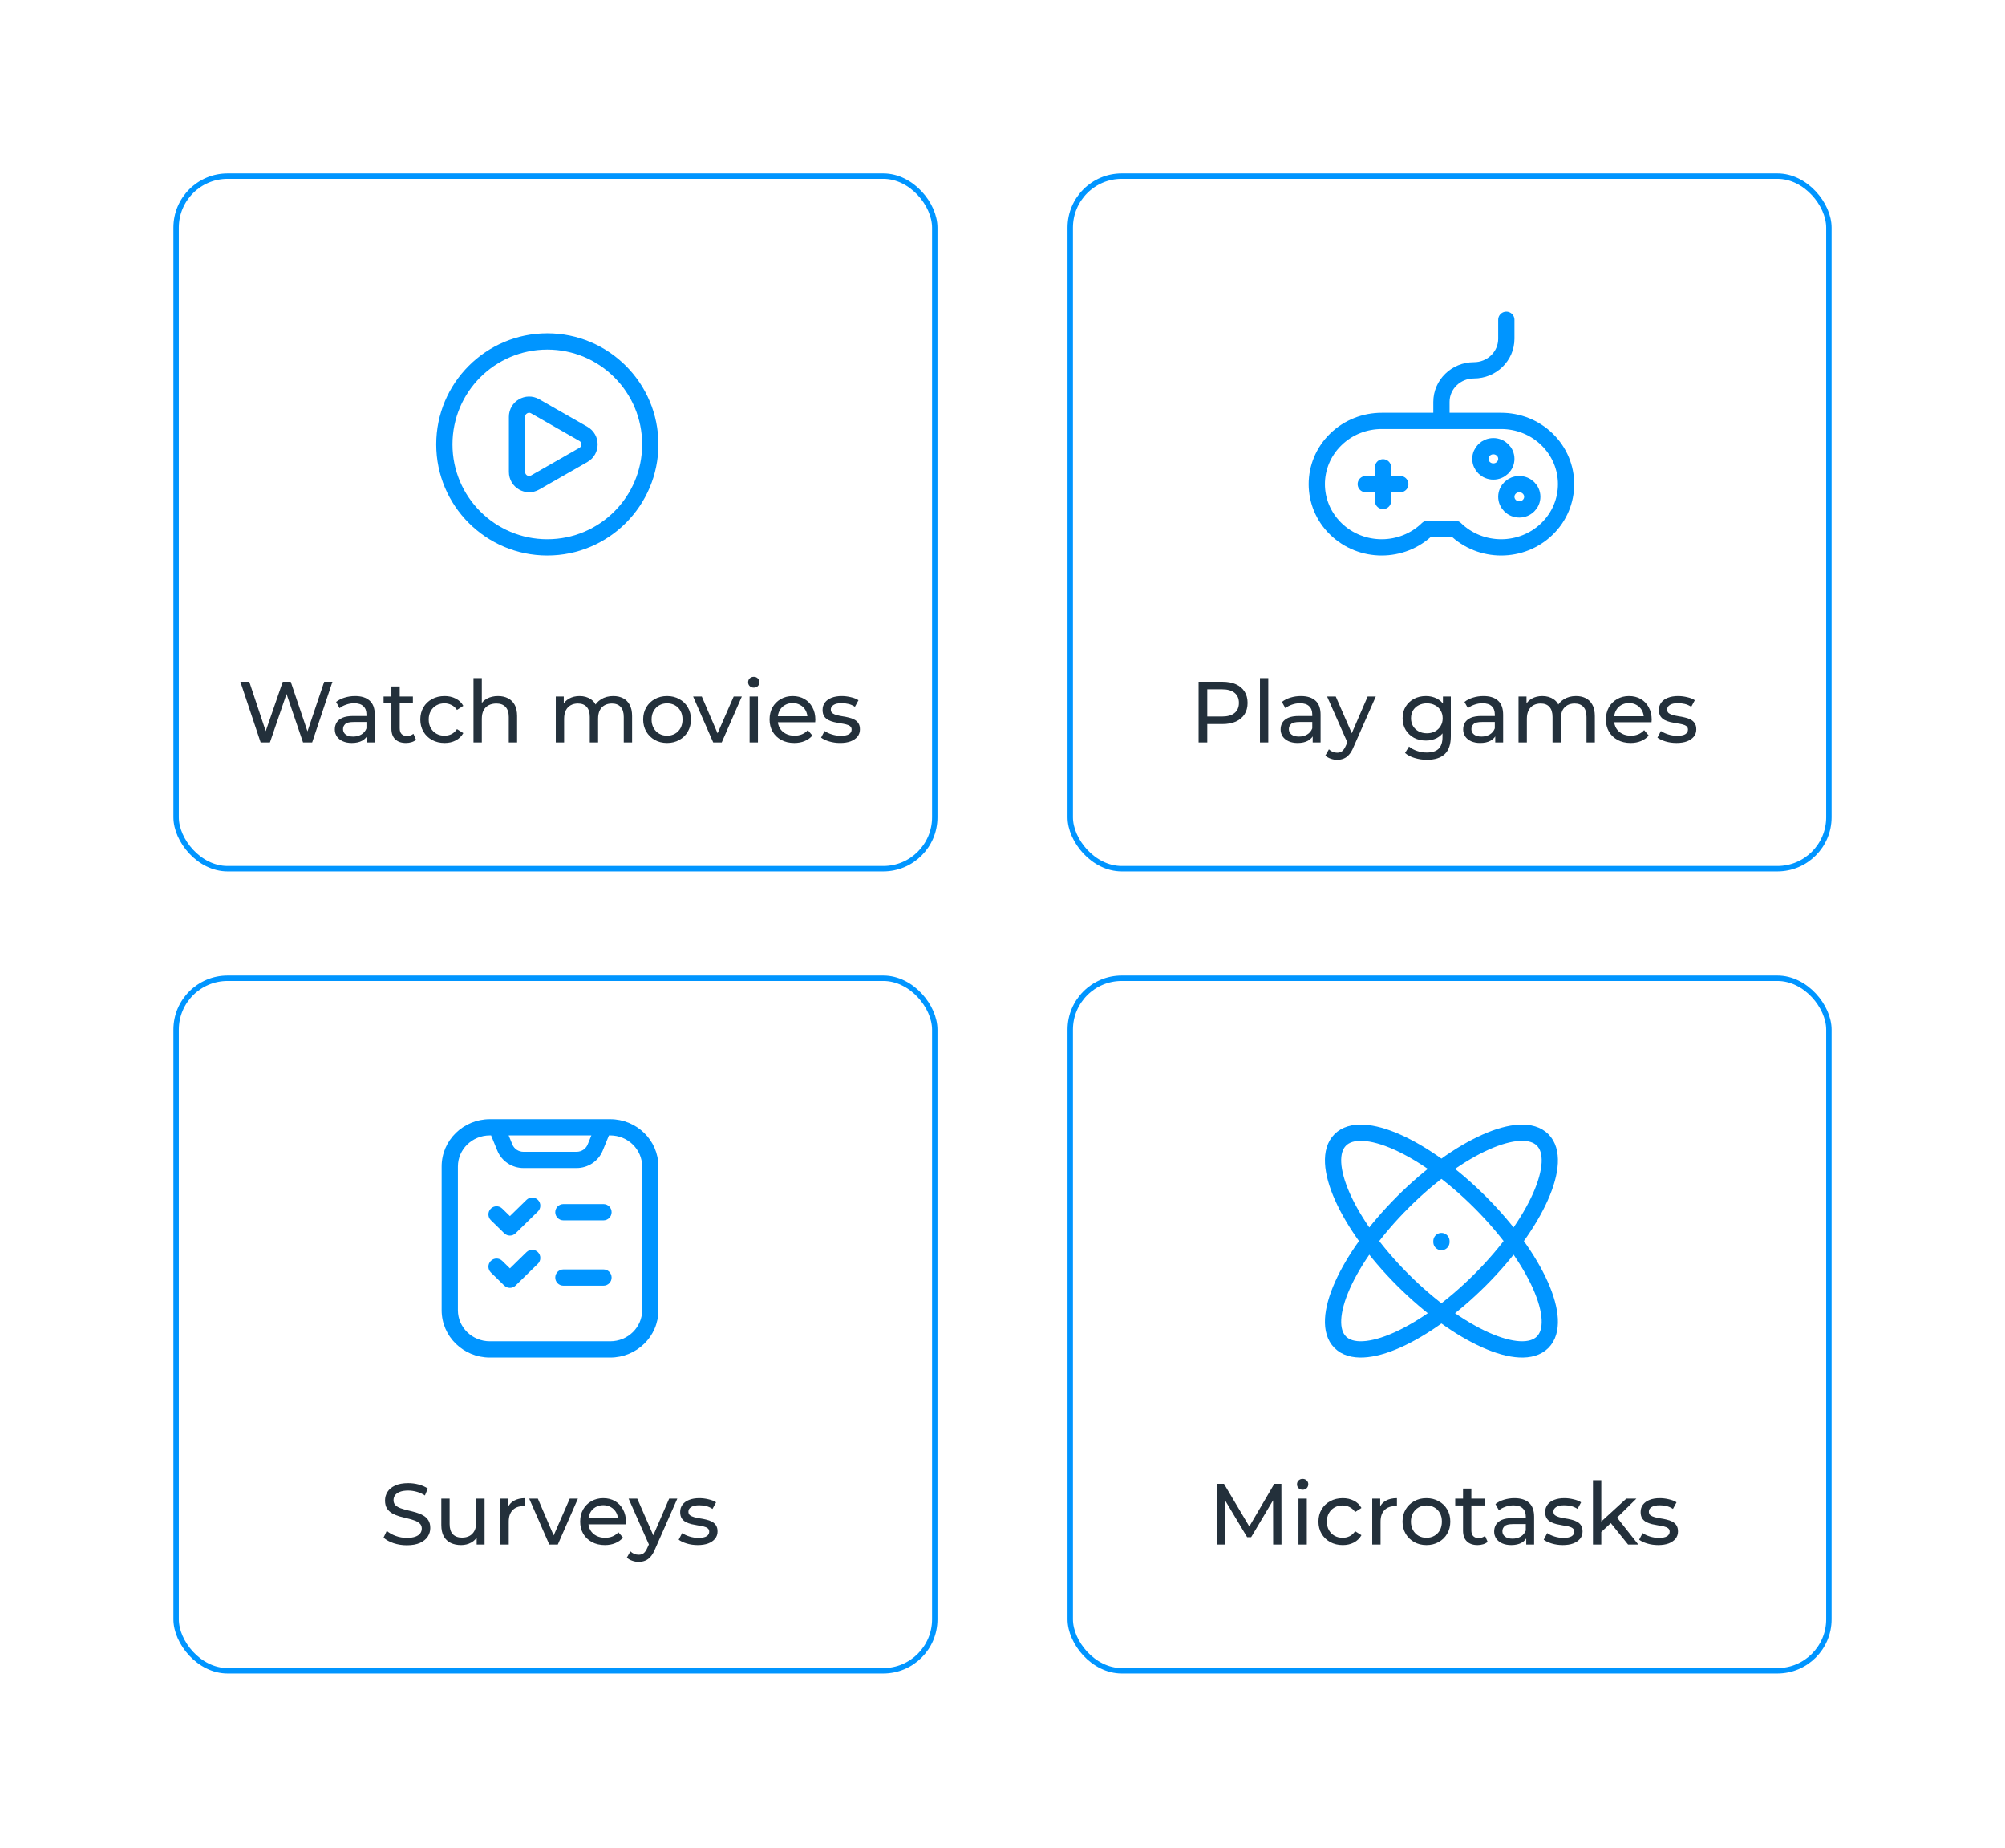 <svg width="370" height="341" viewBox="0 0 370 341" fill="none" xmlns="http://www.w3.org/2000/svg">
<g filter="url(#filter0_d_786_2520)">
<rect x="31" y="175" width="141" height="128.796" rx="10" fill="white"/>
<rect x="31.5" y="175.5" width="140" height="127.796" rx="9.5" stroke="#0095FF"/>
</g>
<path d="M75.069 285.128C74.216 285.128 73.4 285 72.621 284.744C71.842 284.477 71.229 284.136 70.781 283.72L71.373 282.472C71.8 282.845 72.344 283.155 73.005 283.4C73.666 283.645 74.354 283.768 75.069 283.768C75.72 283.768 76.248 283.693 76.653 283.544C77.058 283.395 77.357 283.192 77.549 282.936C77.741 282.669 77.837 282.371 77.837 282.04C77.837 281.656 77.709 281.347 77.453 281.112C77.208 280.877 76.882 280.691 76.477 280.552C76.082 280.403 75.645 280.275 75.165 280.168C74.685 280.061 74.2 279.939 73.709 279.8C73.229 279.651 72.786 279.464 72.381 279.24C71.986 279.016 71.666 278.717 71.421 278.344C71.176 277.96 71.053 277.469 71.053 276.872C71.053 276.296 71.202 275.768 71.501 275.288C71.81 274.797 72.28 274.408 72.909 274.12C73.549 273.821 74.36 273.672 75.341 273.672C75.992 273.672 76.637 273.757 77.277 273.928C77.917 274.099 78.472 274.344 78.941 274.664L78.413 275.944C77.933 275.624 77.426 275.395 76.893 275.256C76.36 275.107 75.842 275.032 75.341 275.032C74.712 275.032 74.194 275.112 73.789 275.272C73.384 275.432 73.085 275.645 72.893 275.912C72.712 276.179 72.621 276.477 72.621 276.808C72.621 277.203 72.744 277.517 72.989 277.752C73.245 277.987 73.57 278.173 73.965 278.312C74.37 278.451 74.813 278.579 75.293 278.696C75.773 278.803 76.253 278.925 76.733 279.064C77.224 279.203 77.666 279.384 78.061 279.608C78.466 279.832 78.792 280.131 79.037 280.504C79.282 280.877 79.405 281.357 79.405 281.944C79.405 282.509 79.25 283.037 78.941 283.528C78.632 284.008 78.152 284.397 77.501 284.696C76.861 284.984 76.05 285.128 75.069 285.128ZM85.087 285.096C84.361 285.096 83.721 284.963 83.166 284.696C82.623 284.429 82.196 284.024 81.886 283.48C81.588 282.925 81.439 282.232 81.439 281.4V276.52H82.975V281.224C82.975 282.056 83.172 282.68 83.567 283.096C83.972 283.512 84.537 283.72 85.263 283.72C85.796 283.72 86.26 283.613 86.654 283.4C87.049 283.176 87.353 282.856 87.567 282.44C87.78 282.013 87.886 281.501 87.886 280.904V276.52H89.422V285H87.966V282.712L88.207 283.32C87.929 283.885 87.513 284.323 86.959 284.632C86.404 284.941 85.78 285.096 85.087 285.096ZM92.347 285V276.52H93.819V278.824L93.675 278.248C93.909 277.661 94.304 277.213 94.859 276.904C95.413 276.595 96.096 276.44 96.907 276.44V277.928C96.843 277.917 96.779 277.912 96.715 277.912C96.661 277.912 96.608 277.912 96.555 277.912C95.733 277.912 95.083 278.157 94.603 278.648C94.123 279.139 93.883 279.848 93.883 280.776V285H92.347ZM101.368 285L97.656 276.52H99.255L102.552 284.2H101.784L105.144 276.52H106.648L102.936 285H101.368ZM111.623 285.096C110.716 285.096 109.916 284.909 109.223 284.536C108.54 284.163 108.007 283.651 107.623 283C107.249 282.349 107.063 281.603 107.063 280.76C107.063 279.917 107.244 279.171 107.607 278.52C107.98 277.869 108.487 277.363 109.127 277C109.777 276.627 110.508 276.44 111.319 276.44C112.14 276.44 112.865 276.621 113.495 276.984C114.124 277.347 114.615 277.859 114.967 278.52C115.329 279.171 115.511 279.933 115.511 280.808C115.511 280.872 115.505 280.947 115.495 281.032C115.495 281.117 115.489 281.197 115.479 281.272H108.263V280.168H114.679L114.055 280.552C114.065 280.008 113.953 279.523 113.719 279.096C113.484 278.669 113.159 278.339 112.743 278.104C112.337 277.859 111.863 277.736 111.319 277.736C110.785 277.736 110.311 277.859 109.895 278.104C109.479 278.339 109.153 278.675 108.919 279.112C108.684 279.539 108.567 280.029 108.567 280.584V280.84C108.567 281.405 108.695 281.912 108.951 282.36C109.217 282.797 109.585 283.139 110.055 283.384C110.524 283.629 111.063 283.752 111.671 283.752C112.172 283.752 112.625 283.667 113.031 283.496C113.447 283.325 113.809 283.069 114.119 282.728L114.967 283.72C114.583 284.168 114.103 284.509 113.527 284.744C112.961 284.979 112.327 285.096 111.623 285.096ZM117.855 288.2C117.45 288.2 117.055 288.131 116.671 287.992C116.287 287.864 115.957 287.672 115.679 287.416L116.335 286.264C116.549 286.467 116.783 286.621 117.039 286.728C117.295 286.835 117.567 286.888 117.855 286.888C118.229 286.888 118.538 286.792 118.783 286.6C119.029 286.408 119.258 286.067 119.471 285.576L119.999 284.408L120.159 284.216L123.487 276.52H124.991L120.879 285.848C120.634 286.445 120.357 286.915 120.047 287.256C119.749 287.597 119.418 287.837 119.055 287.976C118.693 288.125 118.293 288.2 117.855 288.2ZM119.871 285.272L115.999 276.52H117.599L120.895 284.072L119.871 285.272ZM128.747 285.096C128.043 285.096 127.371 285 126.731 284.808C126.102 284.616 125.606 284.381 125.243 284.104L125.883 282.888C126.246 283.133 126.694 283.341 127.227 283.512C127.761 283.683 128.305 283.768 128.859 283.768C129.574 283.768 130.086 283.667 130.395 283.464C130.715 283.261 130.875 282.979 130.875 282.616C130.875 282.349 130.779 282.141 130.587 281.992C130.395 281.843 130.139 281.731 129.819 281.656C129.51 281.581 129.163 281.517 128.779 281.464C128.395 281.4 128.011 281.325 127.627 281.24C127.243 281.144 126.891 281.016 126.571 280.856C126.251 280.685 125.995 280.456 125.803 280.168C125.611 279.869 125.515 279.475 125.515 278.984C125.515 278.472 125.659 278.024 125.947 277.64C126.235 277.256 126.641 276.963 127.163 276.76C127.697 276.547 128.326 276.44 129.051 276.44C129.606 276.44 130.166 276.509 130.731 276.648C131.307 276.776 131.777 276.963 132.139 277.208L131.483 278.424C131.099 278.168 130.699 277.992 130.283 277.896C129.867 277.8 129.451 277.752 129.035 277.752C128.363 277.752 127.862 277.864 127.531 278.088C127.201 278.301 127.035 278.579 127.035 278.92C127.035 279.208 127.131 279.432 127.323 279.592C127.526 279.741 127.782 279.859 128.091 279.944C128.411 280.029 128.763 280.104 129.147 280.168C129.531 280.221 129.915 280.296 130.299 280.392C130.683 280.477 131.03 280.6 131.339 280.76C131.659 280.92 131.915 281.144 132.107 281.432C132.31 281.72 132.411 282.104 132.411 282.584C132.411 283.096 132.262 283.539 131.963 283.912C131.665 284.285 131.243 284.579 130.699 284.792C130.155 284.995 129.505 285.096 128.747 285.096Z" fill="#23303B"/>
<path d="M99.261 223.543C99.853 222.964 99.864 222.014 99.284 221.422C98.705 220.83 97.756 220.819 97.163 221.398L99.261 223.543ZM94.1 226.491L93.051 227.564C93.634 228.133 94.566 228.133 95.149 227.564L94.1 226.491ZM92.682 223.007C92.09 222.428 91.14 222.438 90.561 223.031C89.982 223.623 89.992 224.573 90.585 225.152L92.682 223.007ZM103.967 222.176C103.138 222.176 102.467 222.848 102.467 223.676C102.467 224.505 103.138 225.176 103.967 225.176V222.176ZM111.367 225.176C112.195 225.176 112.867 224.505 112.867 223.676C112.867 222.848 112.195 222.176 111.367 222.176V225.176ZM99.261 233.19C99.853 232.611 99.864 231.661 99.284 231.069C98.705 230.477 97.756 230.466 97.163 231.045L99.261 233.19ZM94.1 236.138L93.051 237.211C93.634 237.781 94.566 237.781 95.149 237.211L94.1 236.138ZM92.682 232.654C92.09 232.075 91.14 232.085 90.561 232.678C89.982 233.27 89.992 234.22 90.585 234.799L92.682 232.654ZM103.967 234.235C103.138 234.235 102.467 234.907 102.467 235.735C102.467 236.564 103.138 237.235 103.967 237.235V234.235ZM111.367 237.235C112.195 237.235 112.867 236.564 112.867 235.735C112.867 234.907 112.195 234.235 111.367 234.235V237.235ZM109.83 211.755L111.219 212.323V212.323L109.83 211.755ZM93.17 211.755L91.781 212.323V212.323L93.17 211.755ZM118.5 215.235V241.765H121.5V215.235H118.5ZM112.6 247.5H90.4V250.5H112.6V247.5ZM84.5 241.765V215.235H81.5V241.765H84.5ZM112.6 206.5H90.4V209.5H112.6V206.5ZM90.4 247.5C87.109 247.5 84.5 244.901 84.5 241.765H81.5C81.5 246.621 85.517 250.5 90.4 250.5V247.5ZM118.5 241.765C118.5 244.901 115.89 247.5 112.6 247.5V250.5C117.483 250.5 121.5 246.621 121.5 241.765H118.5ZM121.5 215.235C121.5 210.379 117.483 206.5 112.6 206.5V209.5C115.89 209.5 118.5 212.099 118.5 215.235H121.5ZM84.5 215.235C84.5 212.099 87.109 209.5 90.4 209.5V206.5C85.517 206.5 81.5 210.379 81.5 215.235H84.5ZM97.163 221.398L93.051 225.418L95.149 227.564L99.261 223.543L97.163 221.398ZM95.149 225.418L92.682 223.007L90.585 225.152L93.051 227.564L95.149 225.418ZM103.967 225.176H111.367V222.176H103.967V225.176ZM97.163 231.045L93.051 235.066L95.149 237.211L99.261 233.19L97.163 231.045ZM95.149 235.066L92.682 232.654L90.585 234.799L93.051 237.211L95.149 235.066ZM103.967 237.235H111.367V234.235H103.967V237.235ZM109.978 207.432L108.442 211.187L111.219 212.323L112.755 208.568L109.978 207.432ZM106.395 212.529H96.605V215.529H106.395V212.529ZM94.558 211.187L93.022 207.432L90.245 208.568L91.781 212.323L94.558 211.187ZM96.605 212.529C95.685 212.529 94.883 211.983 94.558 211.187L91.781 212.323C92.58 214.275 94.499 215.529 96.605 215.529V212.529ZM108.442 211.187C108.117 211.983 107.315 212.529 106.395 212.529V215.529C108.501 215.529 110.42 214.275 111.219 212.323L108.442 211.187Z" fill="#0095FF"/>
<g filter="url(#filter1_d_786_2520)">
<rect x="196" y="175" width="141" height="128.796" rx="10" fill="white"/>
<rect x="196.5" y="175.5" width="140" height="127.796" rx="9.5" stroke="#0095FF"/>
</g>
<path d="M224.563 285V273.8H225.875L230.899 282.264H230.195L235.155 273.8H236.467L236.483 285H234.947L234.931 276.216H235.299L230.883 283.64H230.147L225.699 276.216H226.099V285H224.563ZM239.62 285V276.52H241.156V285H239.62ZM240.388 274.888C240.089 274.888 239.839 274.792 239.636 274.6C239.444 274.408 239.348 274.173 239.348 273.896C239.348 273.608 239.444 273.368 239.636 273.176C239.839 272.984 240.089 272.888 240.388 272.888C240.687 272.888 240.932 272.984 241.124 273.176C241.327 273.357 241.428 273.587 241.428 273.864C241.428 274.152 241.332 274.397 241.14 274.6C240.948 274.792 240.697 274.888 240.388 274.888ZM247.785 285.096C246.921 285.096 246.147 284.909 245.465 284.536C244.793 284.163 244.265 283.651 243.881 283C243.497 282.349 243.305 281.603 243.305 280.76C243.305 279.917 243.497 279.171 243.881 278.52C244.265 277.869 244.793 277.363 245.465 277C246.147 276.627 246.921 276.44 247.785 276.44C248.553 276.44 249.235 276.595 249.833 276.904C250.441 277.203 250.91 277.651 251.241 278.248L250.073 279C249.795 278.584 249.454 278.28 249.049 278.088C248.654 277.885 248.227 277.784 247.769 277.784C247.214 277.784 246.718 277.907 246.281 278.152C245.843 278.397 245.497 278.744 245.241 279.192C244.985 279.629 244.857 280.152 244.857 280.76C244.857 281.368 244.985 281.896 245.241 282.344C245.497 282.792 245.843 283.139 246.281 283.384C246.718 283.629 247.214 283.752 247.769 283.752C248.227 283.752 248.654 283.656 249.049 283.464C249.454 283.261 249.795 282.952 250.073 282.536L251.241 283.272C250.91 283.859 250.441 284.312 249.833 284.632C249.235 284.941 248.553 285.096 247.785 285.096ZM253.229 285V276.52H254.701V278.824L254.557 278.248C254.792 277.661 255.187 277.213 255.741 276.904C256.296 276.595 256.979 276.44 257.789 276.44V277.928C257.725 277.917 257.661 277.912 257.597 277.912C257.544 277.912 257.491 277.912 257.437 277.912C256.616 277.912 255.965 278.157 255.485 278.648C255.005 279.139 254.765 279.848 254.765 280.776V285H253.229ZM263.236 285.096C262.383 285.096 261.626 284.909 260.964 284.536C260.303 284.163 259.78 283.651 259.396 283C259.012 282.339 258.82 281.592 258.82 280.76C258.82 279.917 259.012 279.171 259.396 278.52C259.78 277.869 260.303 277.363 260.964 277C261.626 276.627 262.383 276.44 263.236 276.44C264.079 276.44 264.831 276.627 265.492 277C266.164 277.363 266.687 277.869 267.06 278.52C267.444 279.16 267.636 279.907 267.636 280.76C267.636 281.603 267.444 282.349 267.06 283C266.687 283.651 266.164 284.163 265.492 284.536C264.831 284.909 264.079 285.096 263.236 285.096ZM263.236 283.752C263.78 283.752 264.266 283.629 264.692 283.384C265.13 283.139 265.471 282.792 265.716 282.344C265.962 281.885 266.084 281.357 266.084 280.76C266.084 280.152 265.962 279.629 265.716 279.192C265.471 278.744 265.13 278.397 264.692 278.152C264.266 277.907 263.78 277.784 263.236 277.784C262.692 277.784 262.207 277.907 261.78 278.152C261.354 278.397 261.012 278.744 260.756 279.192C260.5 279.629 260.372 280.152 260.372 280.76C260.372 281.357 260.5 281.885 260.756 282.344C261.012 282.792 261.354 283.139 261.78 283.384C262.207 283.629 262.692 283.752 263.236 283.752ZM272.673 285.096C271.819 285.096 271.158 284.867 270.689 284.408C270.219 283.949 269.985 283.293 269.985 282.44V274.664H271.521V282.376C271.521 282.835 271.633 283.187 271.857 283.432C272.091 283.677 272.422 283.8 272.849 283.8C273.329 283.8 273.729 283.667 274.049 283.4L274.529 284.504C274.294 284.707 274.011 284.856 273.681 284.952C273.361 285.048 273.025 285.096 272.673 285.096ZM268.545 277.784V276.52H273.953V277.784H268.545ZM281.65 285V283.208L281.57 282.872V279.816C281.57 279.165 281.378 278.664 280.994 278.312C280.62 277.949 280.055 277.768 279.298 277.768C278.796 277.768 278.306 277.853 277.826 278.024C277.346 278.184 276.94 278.403 276.61 278.68L275.97 277.528C276.407 277.176 276.93 276.909 277.538 276.728C278.156 276.536 278.802 276.44 279.474 276.44C280.636 276.44 281.532 276.723 282.162 277.288C282.791 277.853 283.106 278.717 283.106 279.88V285H281.65ZM278.866 285.096C278.236 285.096 277.682 284.989 277.202 284.776C276.732 284.563 276.37 284.269 276.114 283.896C275.858 283.512 275.73 283.08 275.73 282.6C275.73 282.141 275.836 281.725 276.05 281.352C276.274 280.979 276.631 280.68 277.122 280.456C277.623 280.232 278.295 280.12 279.138 280.12H281.826V281.224H279.202C278.434 281.224 277.916 281.352 277.65 281.608C277.383 281.864 277.25 282.173 277.25 282.536C277.25 282.952 277.415 283.288 277.746 283.544C278.076 283.789 278.535 283.912 279.122 283.912C279.698 283.912 280.199 283.784 280.626 283.528C281.063 283.272 281.378 282.899 281.57 282.408L281.874 283.464C281.671 283.965 281.314 284.365 280.802 284.664C280.29 284.952 279.644 285.096 278.866 285.096ZM288.38 285.096C287.676 285.096 287.004 285 286.364 284.808C285.735 284.616 285.239 284.381 284.876 284.104L285.516 282.888C285.879 283.133 286.327 283.341 286.86 283.512C287.394 283.683 287.938 283.768 288.492 283.768C289.207 283.768 289.719 283.667 290.028 283.464C290.348 283.261 290.508 282.979 290.508 282.616C290.508 282.349 290.412 282.141 290.22 281.992C290.028 281.843 289.772 281.731 289.452 281.656C289.143 281.581 288.796 281.517 288.412 281.464C288.028 281.4 287.644 281.325 287.26 281.24C286.876 281.144 286.524 281.016 286.204 280.856C285.884 280.685 285.628 280.456 285.436 280.168C285.244 279.869 285.148 279.475 285.148 278.984C285.148 278.472 285.292 278.024 285.58 277.64C285.868 277.256 286.274 276.963 286.796 276.76C287.33 276.547 287.959 276.44 288.684 276.44C289.239 276.44 289.799 276.509 290.364 276.648C290.94 276.776 291.41 276.963 291.772 277.208L291.116 278.424C290.732 278.168 290.332 277.992 289.916 277.896C289.5 277.8 289.084 277.752 288.668 277.752C287.996 277.752 287.495 277.864 287.164 278.088C286.834 278.301 286.668 278.579 286.668 278.92C286.668 279.208 286.764 279.432 286.956 279.592C287.159 279.741 287.415 279.859 287.724 279.944C288.044 280.029 288.396 280.104 288.78 280.168C289.164 280.221 289.548 280.296 289.932 280.392C290.316 280.477 290.663 280.6 290.972 280.76C291.292 280.92 291.548 281.144 291.74 281.432C291.943 281.72 292.044 282.104 292.044 282.584C292.044 283.096 291.895 283.539 291.596 283.912C291.298 284.285 290.876 284.579 290.332 284.792C289.788 284.995 289.138 285.096 288.38 285.096ZM295.212 282.952L295.244 280.984L300.124 276.52H301.98L298.236 280.2L297.404 280.904L295.212 282.952ZM293.964 285V273.128H295.5V285H293.964ZM300.444 285L297.116 280.872L298.108 279.64L302.332 285H300.444ZM305.99 285.096C305.286 285.096 304.614 285 303.974 284.808C303.344 284.616 302.848 284.381 302.486 284.104L303.126 282.888C303.488 283.133 303.936 283.341 304.47 283.512C305.003 283.683 305.547 283.768 306.102 283.768C306.816 283.768 307.328 283.667 307.638 283.464C307.958 283.261 308.118 282.979 308.118 282.616C308.118 282.349 308.022 282.141 307.83 281.992C307.638 281.843 307.382 281.731 307.062 281.656C306.752 281.581 306.406 281.517 306.022 281.464C305.638 281.4 305.254 281.325 304.87 281.24C304.486 281.144 304.134 281.016 303.814 280.856C303.494 280.685 303.238 280.456 303.046 280.168C302.854 279.869 302.758 279.475 302.758 278.984C302.758 278.472 302.902 278.024 303.19 277.64C303.478 277.256 303.883 276.963 304.406 276.76C304.939 276.547 305.568 276.44 306.294 276.44C306.848 276.44 307.408 276.509 307.974 276.648C308.55 276.776 309.019 276.963 309.382 277.208L308.726 278.424C308.342 278.168 307.942 277.992 307.526 277.896C307.11 277.8 306.694 277.752 306.278 277.752C305.606 277.752 305.104 277.864 304.774 278.088C304.443 278.301 304.278 278.579 304.278 278.92C304.278 279.208 304.374 279.432 304.566 279.592C304.768 279.741 305.024 279.859 305.334 279.944C305.654 280.029 306.006 280.104 306.39 280.168C306.774 280.221 307.158 280.296 307.542 280.392C307.926 280.477 308.272 280.6 308.582 280.76C308.902 280.92 309.158 281.144 309.35 281.432C309.552 281.72 309.654 282.104 309.654 282.584C309.654 283.096 309.504 283.539 309.206 283.912C308.907 284.285 308.486 284.579 307.942 284.792C307.398 284.995 306.747 285.096 305.99 285.096Z" fill="#23303B"/>
<path d="M265.999 229.188V229M284.672 247.672C280.722 251.621 269.161 246.463 258.849 236.151C248.537 225.839 243.379 214.277 247.328 210.328C251.277 206.379 262.839 211.537 273.151 221.849C283.463 232.161 288.621 243.723 284.672 247.672ZM247.328 247.672C243.379 243.723 248.537 232.161 258.849 221.849C269.161 211.537 280.723 206.379 284.672 210.328C288.621 214.277 283.463 225.839 273.151 236.151C262.839 246.463 251.278 251.621 247.328 247.672Z" stroke="#0095FF" stroke-width="3" stroke-linecap="round"/>
<g filter="url(#filter2_d_786_2520)">
<rect x="31" y="27" width="141" height="128.796" rx="10" fill="white"/>
<rect x="31.5" y="27.5" width="140" height="127.796" rx="9.5" stroke="#0095FF"/>
</g>
<path d="M48.1 137L44.356 125.8H46.004L49.444 136.136H48.612L52.18 125.8H53.652L57.14 136.136H56.34L59.828 125.8H61.348L57.604 137H55.924L52.66 127.416H53.092L49.812 137H48.1ZM67.704 137V135.208L67.624 134.872V131.816C67.624 131.165 67.432 130.664 67.048 130.312C66.675 129.949 66.11 129.768 65.352 129.768C64.851 129.768 64.36 129.853 63.88 130.024C63.4 130.184 62.995 130.403 62.664 130.68L62.024 129.528C62.462 129.176 62.984 128.909 63.592 128.728C64.211 128.536 64.856 128.44 65.528 128.44C66.691 128.44 67.587 128.723 68.216 129.288C68.846 129.853 69.16 130.717 69.16 131.88V137H67.704ZM64.92 137.096C64.291 137.096 63.736 136.989 63.256 136.776C62.787 136.563 62.424 136.269 62.168 135.896C61.912 135.512 61.784 135.08 61.784 134.6C61.784 134.141 61.891 133.725 62.104 133.352C62.328 132.979 62.686 132.68 63.176 132.456C63.678 132.232 64.35 132.12 65.192 132.12H67.88V133.224H65.256C64.488 133.224 63.971 133.352 63.704 133.608C63.438 133.864 63.304 134.173 63.304 134.536C63.304 134.952 63.47 135.288 63.8 135.544C64.131 135.789 64.59 135.912 65.176 135.912C65.752 135.912 66.254 135.784 66.68 135.528C67.118 135.272 67.432 134.899 67.624 134.408L67.928 135.464C67.726 135.965 67.368 136.365 66.856 136.664C66.344 136.952 65.699 137.096 64.92 137.096ZM74.915 137.096C74.061 137.096 73.4 136.867 72.931 136.408C72.462 135.949 72.227 135.293 72.227 134.44V126.664H73.763V134.376C73.763 134.835 73.875 135.187 74.099 135.432C74.334 135.677 74.664 135.8 75.091 135.8C75.571 135.8 75.971 135.667 76.291 135.4L76.771 136.504C76.536 136.707 76.254 136.856 75.923 136.952C75.603 137.048 75.267 137.096 74.915 137.096ZM70.787 129.784V128.52H76.195V129.784H70.787ZM82.043 137.096C81.179 137.096 80.405 136.909 79.723 136.536C79.051 136.163 78.523 135.651 78.139 135C77.755 134.349 77.563 133.603 77.563 132.76C77.563 131.917 77.755 131.171 78.139 130.52C78.523 129.869 79.051 129.363 79.723 129C80.405 128.627 81.179 128.44 82.043 128.44C82.811 128.44 83.493 128.595 84.091 128.904C84.699 129.203 85.168 129.651 85.499 130.248L84.331 131C84.053 130.584 83.712 130.28 83.307 130.088C82.912 129.885 82.485 129.784 82.027 129.784C81.472 129.784 80.976 129.907 80.539 130.152C80.101 130.397 79.755 130.744 79.499 131.192C79.243 131.629 79.115 132.152 79.115 132.76C79.115 133.368 79.243 133.896 79.499 134.344C79.755 134.792 80.101 135.139 80.539 135.384C80.976 135.629 81.472 135.752 82.027 135.752C82.485 135.752 82.912 135.656 83.307 135.464C83.712 135.261 84.053 134.952 84.331 134.536L85.499 135.272C85.168 135.859 84.699 136.312 84.091 136.632C83.493 136.941 82.811 137.096 82.043 137.096ZM91.906 128.44C92.599 128.44 93.207 128.573 93.73 128.84C94.263 129.107 94.679 129.512 94.978 130.056C95.276 130.6 95.426 131.288 95.426 132.12V137H93.89V132.296C93.89 131.475 93.687 130.856 93.282 130.44C92.887 130.024 92.327 129.816 91.602 129.816C91.058 129.816 90.583 129.923 90.178 130.136C89.772 130.349 89.458 130.664 89.234 131.08C89.02 131.496 88.914 132.013 88.914 132.632V137H87.378V125.128H88.914V130.808L88.61 130.2C88.887 129.645 89.314 129.213 89.89 128.904C90.466 128.595 91.138 128.44 91.906 128.44ZM113.173 128.44C113.856 128.44 114.459 128.573 114.981 128.84C115.504 129.107 115.909 129.512 116.197 130.056C116.496 130.6 116.645 131.288 116.645 132.12V137H115.109V132.296C115.109 131.475 114.917 130.856 114.533 130.44C114.149 130.024 113.611 129.816 112.917 129.816C112.405 129.816 111.957 129.923 111.573 130.136C111.189 130.349 110.891 130.664 110.677 131.08C110.475 131.496 110.373 132.013 110.373 132.632V137H108.837V132.296C108.837 131.475 108.645 130.856 108.261 130.44C107.888 130.024 107.349 129.816 106.645 129.816C106.144 129.816 105.701 129.923 105.317 130.136C104.933 130.349 104.635 130.664 104.421 131.08C104.208 131.496 104.101 132.013 104.101 132.632V137H102.565V128.52H104.037V130.776L103.797 130.2C104.064 129.645 104.475 129.213 105.029 128.904C105.584 128.595 106.229 128.44 106.965 128.44C107.776 128.44 108.475 128.643 109.061 129.048C109.648 129.443 110.032 130.045 110.213 130.856L109.589 130.6C109.845 129.949 110.293 129.427 110.933 129.032C111.573 128.637 112.32 128.44 113.173 128.44ZM123.104 137.096C122.25 137.096 121.493 136.909 120.832 136.536C120.17 136.163 119.648 135.651 119.264 135C118.88 134.339 118.688 133.592 118.688 132.76C118.688 131.917 118.88 131.171 119.264 130.52C119.648 129.869 120.17 129.363 120.832 129C121.493 128.627 122.25 128.44 123.104 128.44C123.946 128.44 124.698 128.627 125.36 129C126.032 129.363 126.554 129.869 126.928 130.52C127.312 131.16 127.504 131.907 127.504 132.76C127.504 133.603 127.312 134.349 126.928 135C126.554 135.651 126.032 136.163 125.36 136.536C124.698 136.909 123.946 137.096 123.104 137.096ZM123.104 135.752C123.648 135.752 124.133 135.629 124.56 135.384C124.997 135.139 125.338 134.792 125.584 134.344C125.829 133.885 125.952 133.357 125.952 132.76C125.952 132.152 125.829 131.629 125.584 131.192C125.338 130.744 124.997 130.397 124.56 130.152C124.133 129.907 123.648 129.784 123.104 129.784C122.56 129.784 122.074 129.907 121.648 130.152C121.221 130.397 120.88 130.744 120.624 131.192C120.368 131.629 120.24 132.152 120.24 132.76C120.24 133.357 120.368 133.885 120.624 134.344C120.88 134.792 121.221 135.139 121.648 135.384C122.074 135.629 122.56 135.752 123.104 135.752ZM131.618 137L127.905 128.52H129.506L132.802 136.2H132.034L135.394 128.52H136.898L133.186 137H131.618ZM138.331 137V128.52H139.867V137H138.331ZM139.099 126.888C138.8 126.888 138.55 126.792 138.347 126.6C138.155 126.408 138.059 126.173 138.059 125.896C138.059 125.608 138.155 125.368 138.347 125.176C138.55 124.984 138.8 124.888 139.099 124.888C139.398 124.888 139.643 124.984 139.835 125.176C140.038 125.357 140.139 125.587 140.139 125.864C140.139 126.152 140.043 126.397 139.851 126.6C139.659 126.792 139.408 126.888 139.099 126.888ZM146.576 137.096C145.669 137.096 144.869 136.909 144.176 136.536C143.493 136.163 142.96 135.651 142.576 135C142.202 134.349 142.016 133.603 142.016 132.76C142.016 131.917 142.197 131.171 142.56 130.52C142.933 129.869 143.44 129.363 144.08 129C144.73 128.627 145.461 128.44 146.272 128.44C147.093 128.44 147.818 128.621 148.448 128.984C149.077 129.347 149.568 129.859 149.92 130.52C150.282 131.171 150.464 131.933 150.464 132.808C150.464 132.872 150.458 132.947 150.448 133.032C150.448 133.117 150.442 133.197 150.432 133.272H143.216V132.168H149.632L149.008 132.552C149.018 132.008 148.906 131.523 148.672 131.096C148.437 130.669 148.112 130.339 147.696 130.104C147.29 129.859 146.816 129.736 146.272 129.736C145.738 129.736 145.264 129.859 144.848 130.104C144.432 130.339 144.106 130.675 143.872 131.112C143.637 131.539 143.52 132.029 143.52 132.584V132.84C143.52 133.405 143.648 133.912 143.904 134.36C144.17 134.797 144.538 135.139 145.008 135.384C145.477 135.629 146.016 135.752 146.624 135.752C147.125 135.752 147.578 135.667 147.984 135.496C148.4 135.325 148.762 135.069 149.072 134.728L149.92 135.72C149.536 136.168 149.056 136.509 148.48 136.744C147.914 136.979 147.28 137.096 146.576 137.096ZM155.029 137.096C154.325 137.096 153.653 137 153.013 136.808C152.383 136.616 151.887 136.381 151.525 136.104L152.165 134.888C152.527 135.133 152.975 135.341 153.509 135.512C154.042 135.683 154.586 135.768 155.141 135.768C155.855 135.768 156.367 135.667 156.677 135.464C156.997 135.261 157.157 134.979 157.157 134.616C157.157 134.349 157.061 134.141 156.869 133.992C156.677 133.843 156.421 133.731 156.101 133.656C155.791 133.581 155.445 133.517 155.061 133.464C154.677 133.4 154.293 133.325 153.909 133.24C153.525 133.144 153.173 133.016 152.853 132.856C152.533 132.685 152.277 132.456 152.085 132.168C151.893 131.869 151.797 131.475 151.797 130.984C151.797 130.472 151.941 130.024 152.229 129.64C152.517 129.256 152.922 128.963 153.445 128.76C153.978 128.547 154.607 128.44 155.333 128.44C155.887 128.44 156.447 128.509 157.013 128.648C157.589 128.776 158.058 128.963 158.421 129.208L157.765 130.424C157.381 130.168 156.981 129.992 156.565 129.896C156.149 129.8 155.733 129.752 155.317 129.752C154.645 129.752 154.143 129.864 153.813 130.088C153.482 130.301 153.317 130.579 153.317 130.92C153.317 131.208 153.413 131.432 153.605 131.592C153.807 131.741 154.063 131.859 154.373 131.944C154.693 132.029 155.045 132.104 155.429 132.168C155.813 132.221 156.197 132.296 156.581 132.392C156.965 132.477 157.311 132.6 157.621 132.76C157.941 132.92 158.197 133.144 158.389 133.432C158.591 133.72 158.693 134.104 158.693 134.584C158.693 135.096 158.543 135.539 158.245 135.912C157.946 136.285 157.525 136.579 156.981 136.792C156.437 136.995 155.786 137.096 155.029 137.096Z" fill="#23303B"/>
<path d="M120 82C120 92.493 111.493 101 101 101C90.507 101 82 92.493 82 82C82 71.507 90.507 63 101 63C111.493 63 120 71.507 120 82Z" stroke="#0095FF" stroke-width="3" stroke-linecap="round" stroke-linejoin="round"/>
<path d="M95.412 87.089V76.911C95.412 75.194 97.266 74.118 98.756 74.97L107.662 80.059C109.164 80.917 109.164 83.083 107.662 83.941L98.756 89.03C97.266 89.882 95.412 88.806 95.412 87.089Z" stroke="#0095FF" stroke-width="3" stroke-linecap="round" stroke-linejoin="round"/>
<g filter="url(#filter3_d_786_2520)">
<rect x="196" y="27" width="141" height="128.796" rx="10" fill="white"/>
<rect x="196.5" y="27.5" width="140" height="127.796" rx="9.5" stroke="#0095FF"/>
</g>
<path d="M221.188 137V125.8H225.556C226.537 125.8 227.374 125.955 228.068 126.264C228.761 126.573 229.294 127.021 229.668 127.608C230.041 128.195 230.228 128.893 230.228 129.704C230.228 130.515 230.041 131.213 229.668 131.8C229.294 132.376 228.761 132.824 228.068 133.144C227.374 133.453 226.537 133.608 225.556 133.608H222.068L222.788 132.856V137H221.188ZM222.788 133.016L222.068 132.216H225.508C226.532 132.216 227.305 131.997 227.828 131.56C228.361 131.123 228.628 130.504 228.628 129.704C228.628 128.904 228.361 128.285 227.828 127.848C227.305 127.411 226.532 127.192 225.508 127.192H222.068L222.788 126.392V133.016ZM232.511 137V125.128H234.047V137H232.511ZM242.243 137V135.208L242.163 134.872V131.816C242.163 131.165 241.971 130.664 241.587 130.312C241.214 129.949 240.649 129.768 239.891 129.768C239.39 129.768 238.899 129.853 238.419 130.024C237.939 130.184 237.534 130.403 237.203 130.68L236.563 129.528C237.001 129.176 237.523 128.909 238.131 128.728C238.75 128.536 239.395 128.44 240.067 128.44C241.23 128.44 242.126 128.723 242.755 129.288C243.385 129.853 243.699 130.717 243.699 131.88V137H242.243ZM239.459 137.096C238.83 137.096 238.275 136.989 237.795 136.776C237.326 136.563 236.963 136.269 236.707 135.896C236.451 135.512 236.323 135.08 236.323 134.6C236.323 134.141 236.43 133.725 236.643 133.352C236.867 132.979 237.225 132.68 237.715 132.456C238.217 132.232 238.889 132.12 239.731 132.12H242.419V133.224H239.795C239.027 133.224 238.51 133.352 238.243 133.608C237.977 133.864 237.843 134.173 237.843 134.536C237.843 134.952 238.009 135.288 238.339 135.544C238.67 135.789 239.129 135.912 239.715 135.912C240.291 135.912 240.793 135.784 241.219 135.528C241.657 135.272 241.971 134.899 242.163 134.408L242.467 135.464C242.265 135.965 241.907 136.365 241.395 136.664C240.883 136.952 240.238 137.096 239.459 137.096ZM246.754 140.2C246.348 140.2 245.954 140.131 245.57 139.992C245.186 139.864 244.855 139.672 244.578 139.416L245.234 138.264C245.447 138.467 245.682 138.621 245.938 138.728C246.194 138.835 246.466 138.888 246.754 138.888C247.127 138.888 247.436 138.792 247.682 138.6C247.927 138.408 248.156 138.067 248.37 137.576L248.898 136.408L249.058 136.216L252.386 128.52H253.89L249.778 137.848C249.532 138.445 249.255 138.915 248.946 139.256C248.647 139.597 248.316 139.837 247.954 139.976C247.591 140.125 247.191 140.2 246.754 140.2ZM248.77 137.272L244.898 128.52H246.498L249.794 136.072L248.77 137.272ZM263.332 140.2C262.553 140.2 261.796 140.088 261.06 139.864C260.335 139.651 259.743 139.341 259.284 138.936L260.02 137.752C260.415 138.093 260.9 138.36 261.476 138.552C262.052 138.755 262.655 138.856 263.284 138.856C264.287 138.856 265.023 138.621 265.492 138.152C265.961 137.683 266.196 136.968 266.196 136.008V134.216L266.356 132.536L266.276 130.84V128.52H267.732V135.848C267.732 137.341 267.359 138.44 266.612 139.144C265.865 139.848 264.772 140.2 263.332 140.2ZM263.14 136.648C262.319 136.648 261.583 136.477 260.932 136.136C260.292 135.784 259.78 135.299 259.396 134.68C259.023 134.061 258.836 133.347 258.836 132.536C258.836 131.715 259.023 131 259.396 130.392C259.78 129.773 260.292 129.293 260.932 128.952C261.583 128.611 262.319 128.44 263.14 128.44C263.865 128.44 264.527 128.589 265.124 128.888C265.721 129.176 266.196 129.624 266.548 130.232C266.911 130.84 267.092 131.608 267.092 132.536C267.092 133.453 266.911 134.216 266.548 134.824C266.196 135.432 265.721 135.891 265.124 136.2C264.527 136.499 263.865 136.648 263.14 136.648ZM263.316 135.304C263.881 135.304 264.383 135.187 264.82 134.952C265.257 134.717 265.599 134.392 265.844 133.976C266.1 133.56 266.228 133.08 266.228 132.536C266.228 131.992 266.1 131.512 265.844 131.096C265.599 130.68 265.257 130.36 264.82 130.136C264.383 129.901 263.881 129.784 263.316 129.784C262.751 129.784 262.244 129.901 261.796 130.136C261.359 130.36 261.012 130.68 260.756 131.096C260.511 131.512 260.388 131.992 260.388 132.536C260.388 133.08 260.511 133.56 260.756 133.976C261.012 134.392 261.359 134.717 261.796 134.952C262.244 135.187 262.751 135.304 263.316 135.304ZM275.931 137V135.208L275.851 134.872V131.816C275.851 131.165 275.659 130.664 275.275 130.312C274.902 129.949 274.336 129.768 273.579 129.768C273.078 129.768 272.587 129.853 272.107 130.024C271.627 130.184 271.222 130.403 270.891 130.68L270.251 129.528C270.688 129.176 271.211 128.909 271.819 128.728C272.438 128.536 273.083 128.44 273.755 128.44C274.918 128.44 275.814 128.723 276.443 129.288C277.072 129.853 277.387 130.717 277.387 131.88V137H275.931ZM273.147 137.096C272.518 137.096 271.963 136.989 271.483 136.776C271.014 136.563 270.651 136.269 270.395 135.896C270.139 135.512 270.011 135.08 270.011 134.6C270.011 134.141 270.118 133.725 270.331 133.352C270.555 132.979 270.912 132.68 271.403 132.456C271.904 132.232 272.576 132.12 273.419 132.12H276.107V133.224H273.483C272.715 133.224 272.198 133.352 271.931 133.608C271.664 133.864 271.531 134.173 271.531 134.536C271.531 134.952 271.696 135.288 272.027 135.544C272.358 135.789 272.816 135.912 273.403 135.912C273.979 135.912 274.48 135.784 274.907 135.528C275.344 135.272 275.659 134.899 275.851 134.408L276.155 135.464C275.952 135.965 275.595 136.365 275.083 136.664C274.571 136.952 273.926 137.096 273.147 137.096ZM290.837 128.44C291.52 128.44 292.123 128.573 292.645 128.84C293.168 129.107 293.573 129.512 293.861 130.056C294.16 130.6 294.309 131.288 294.309 132.12V137H292.773V132.296C292.773 131.475 292.581 130.856 292.197 130.44C291.813 130.024 291.275 129.816 290.581 129.816C290.069 129.816 289.621 129.923 289.237 130.136C288.853 130.349 288.555 130.664 288.341 131.08C288.139 131.496 288.037 132.013 288.037 132.632V137H286.501V132.296C286.501 131.475 286.309 130.856 285.925 130.44C285.552 130.024 285.013 129.816 284.309 129.816C283.808 129.816 283.365 129.923 282.981 130.136C282.597 130.349 282.299 130.664 282.085 131.08C281.872 131.496 281.765 132.013 281.765 132.632V137H280.229V128.52H281.701V130.776L281.461 130.2C281.728 129.645 282.139 129.213 282.693 128.904C283.248 128.595 283.893 128.44 284.629 128.44C285.44 128.44 286.139 128.643 286.725 129.048C287.312 129.443 287.696 130.045 287.877 130.856L287.253 130.6C287.509 129.949 287.957 129.427 288.597 129.032C289.237 128.637 289.984 128.44 290.837 128.44ZM300.912 137.096C300.005 137.096 299.205 136.909 298.512 136.536C297.829 136.163 297.296 135.651 296.912 135C296.538 134.349 296.352 133.603 296.352 132.76C296.352 131.917 296.533 131.171 296.896 130.52C297.269 129.869 297.776 129.363 298.416 129C299.066 128.627 299.797 128.44 300.608 128.44C301.429 128.44 302.154 128.621 302.784 128.984C303.413 129.347 303.904 129.859 304.256 130.52C304.618 131.171 304.8 131.933 304.8 132.808C304.8 132.872 304.794 132.947 304.784 133.032C304.784 133.117 304.778 133.197 304.768 133.272H297.552V132.168H303.968L303.344 132.552C303.354 132.008 303.242 131.523 303.008 131.096C302.773 130.669 302.448 130.339 302.032 130.104C301.626 129.859 301.152 129.736 300.608 129.736C300.074 129.736 299.6 129.859 299.184 130.104C298.768 130.339 298.442 130.675 298.208 131.112C297.973 131.539 297.856 132.029 297.856 132.584V132.84C297.856 133.405 297.984 133.912 298.24 134.36C298.506 134.797 298.874 135.139 299.344 135.384C299.813 135.629 300.352 135.752 300.96 135.752C301.461 135.752 301.914 135.667 302.32 135.496C302.736 135.325 303.098 135.069 303.408 134.728L304.256 135.72C303.872 136.168 303.392 136.509 302.816 136.744C302.25 136.979 301.616 137.096 300.912 137.096ZM309.365 137.096C308.661 137.096 307.989 137 307.349 136.808C306.719 136.616 306.223 136.381 305.861 136.104L306.501 134.888C306.863 135.133 307.311 135.341 307.845 135.512C308.378 135.683 308.922 135.768 309.477 135.768C310.191 135.768 310.703 135.667 311.013 135.464C311.333 135.261 311.493 134.979 311.493 134.616C311.493 134.349 311.397 134.141 311.205 133.992C311.013 133.843 310.757 133.731 310.437 133.656C310.127 133.581 309.781 133.517 309.397 133.464C309.013 133.4 308.629 133.325 308.245 133.24C307.861 133.144 307.509 133.016 307.189 132.856C306.869 132.685 306.613 132.456 306.421 132.168C306.229 131.869 306.133 131.475 306.133 130.984C306.133 130.472 306.277 130.024 306.565 129.64C306.853 129.256 307.258 128.963 307.781 128.76C308.314 128.547 308.943 128.44 309.669 128.44C310.223 128.44 310.783 128.509 311.349 128.648C311.925 128.776 312.394 128.963 312.757 129.208L312.101 130.424C311.717 130.168 311.317 129.992 310.901 129.896C310.485 129.8 310.069 129.752 309.653 129.752C308.981 129.752 308.479 129.864 308.149 130.088C307.818 130.301 307.653 130.579 307.653 130.92C307.653 131.208 307.749 131.432 307.941 131.592C308.143 131.741 308.399 131.859 308.709 131.944C309.029 132.029 309.381 132.104 309.765 132.168C310.149 132.221 310.533 132.296 310.917 132.392C311.301 132.477 311.647 132.6 311.957 132.76C312.277 132.92 312.533 133.144 312.725 133.432C312.927 133.72 313.029 134.104 313.029 134.584C313.029 135.096 312.879 135.539 312.581 135.912C312.282 136.285 311.861 136.579 311.317 136.792C310.773 136.995 310.122 137.096 309.365 137.096Z" fill="#23303B"/>
<path d="M255.221 92.435V86.229M252.035 89.332H258.406M266 77.666V74.166C266 70.946 268.68 68.333 271.988 68.333C275.296 68.333 277.976 65.722 277.976 62.5V59M277.976 84.666C277.976 85.954 276.903 86.999 275.58 86.999C274.258 86.999 273.185 85.954 273.185 84.666C273.185 83.377 274.258 82.332 275.58 82.332C276.903 82.332 277.976 83.377 277.976 84.666ZM282.765 91.665C282.765 92.954 281.693 93.999 280.37 93.999C279.047 93.999 277.975 92.954 277.975 91.665C277.975 90.377 279.047 89.332 280.37 89.332C281.693 89.332 282.765 90.377 282.765 91.665ZM254.978 77.666C251.912 77.666 248.848 78.805 246.508 81.084C241.831 85.641 241.831 93.026 246.508 97.582C251.186 102.139 258.767 102.139 263.444 97.582H268.556C273.233 102.139 280.814 102.139 285.492 97.582C290.169 93.026 290.169 85.641 285.492 81.084C283.154 78.805 280.088 77.666 277.022 77.666H254.978Z" stroke="#0095FF" stroke-width="3" stroke-linecap="round" stroke-linejoin="round"/>
<defs>
<filter id="filter0_d_786_2520" x="0" y="148" width="205" height="192.796" filterUnits="userSpaceOnUse" color-interpolation-filters="sRGB">
<feFlood flood-opacity="0" result="BackgroundImageFix"/>
<feColorMatrix in="SourceAlpha" type="matrix" values="0 0 0 0 0 0 0 0 0 0 0 0 0 0 0 0 0 0 127 0" result="hardAlpha"/>
<feMorphology radius="8" operator="dilate" in="SourceAlpha" result="effect1_dropShadow_786_2520"/>
<feOffset dx="1" dy="5"/>
<feGaussianBlur stdDeviation="12"/>
<feComposite in2="hardAlpha" operator="out"/>
<feColorMatrix type="matrix" values="0 0 0 0 0.431 0 0 0 0 0.459 0 0 0 0 0.533 0 0 0 0.07 0"/>
<feBlend mode="normal" in2="BackgroundImageFix" result="effect1_dropShadow_786_2520"/>
<feBlend mode="normal" in="SourceGraphic" in2="effect1_dropShadow_786_2520" result="shape"/>
</filter>
<filter id="filter1_d_786_2520" x="165" y="148" width="205" height="192.796" filterUnits="userSpaceOnUse" color-interpolation-filters="sRGB">
<feFlood flood-opacity="0" result="BackgroundImageFix"/>
<feColorMatrix in="SourceAlpha" type="matrix" values="0 0 0 0 0 0 0 0 0 0 0 0 0 0 0 0 0 0 127 0" result="hardAlpha"/>
<feMorphology radius="8" operator="dilate" in="SourceAlpha" result="effect1_dropShadow_786_2520"/>
<feOffset dx="1" dy="5"/>
<feGaussianBlur stdDeviation="12"/>
<feComposite in2="hardAlpha" operator="out"/>
<feColorMatrix type="matrix" values="0 0 0 0 0.431 0 0 0 0 0.459 0 0 0 0 0.533 0 0 0 0.07 0"/>
<feBlend mode="normal" in2="BackgroundImageFix" result="effect1_dropShadow_786_2520"/>
<feBlend mode="normal" in="SourceGraphic" in2="effect1_dropShadow_786_2520" result="shape"/>
</filter>
<filter id="filter2_d_786_2520" x="0" y="0" width="205" height="192.796" filterUnits="userSpaceOnUse" color-interpolation-filters="sRGB">
<feFlood flood-opacity="0" result="BackgroundImageFix"/>
<feColorMatrix in="SourceAlpha" type="matrix" values="0 0 0 0 0 0 0 0 0 0 0 0 0 0 0 0 0 0 127 0" result="hardAlpha"/>
<feMorphology radius="8" operator="dilate" in="SourceAlpha" result="effect1_dropShadow_786_2520"/>
<feOffset dx="1" dy="5"/>
<feGaussianBlur stdDeviation="12"/>
<feComposite in2="hardAlpha" operator="out"/>
<feColorMatrix type="matrix" values="0 0 0 0 0.431 0 0 0 0 0.459 0 0 0 0 0.533 0 0 0 0.07 0"/>
<feBlend mode="normal" in2="BackgroundImageFix" result="effect1_dropShadow_786_2520"/>
<feBlend mode="normal" in="SourceGraphic" in2="effect1_dropShadow_786_2520" result="shape"/>
</filter>
<filter id="filter3_d_786_2520" x="165" y="0" width="205" height="192.796" filterUnits="userSpaceOnUse" color-interpolation-filters="sRGB">
<feFlood flood-opacity="0" result="BackgroundImageFix"/>
<feColorMatrix in="SourceAlpha" type="matrix" values="0 0 0 0 0 0 0 0 0 0 0 0 0 0 0 0 0 0 127 0" result="hardAlpha"/>
<feMorphology radius="8" operator="dilate" in="SourceAlpha" result="effect1_dropShadow_786_2520"/>
<feOffset dx="1" dy="5"/>
<feGaussianBlur stdDeviation="12"/>
<feComposite in2="hardAlpha" operator="out"/>
<feColorMatrix type="matrix" values="0 0 0 0 0.431 0 0 0 0 0.459 0 0 0 0 0.533 0 0 0 0.07 0"/>
<feBlend mode="normal" in2="BackgroundImageFix" result="effect1_dropShadow_786_2520"/>
<feBlend mode="normal" in="SourceGraphic" in2="effect1_dropShadow_786_2520" result="shape"/>
</filter>
</defs>
</svg>
